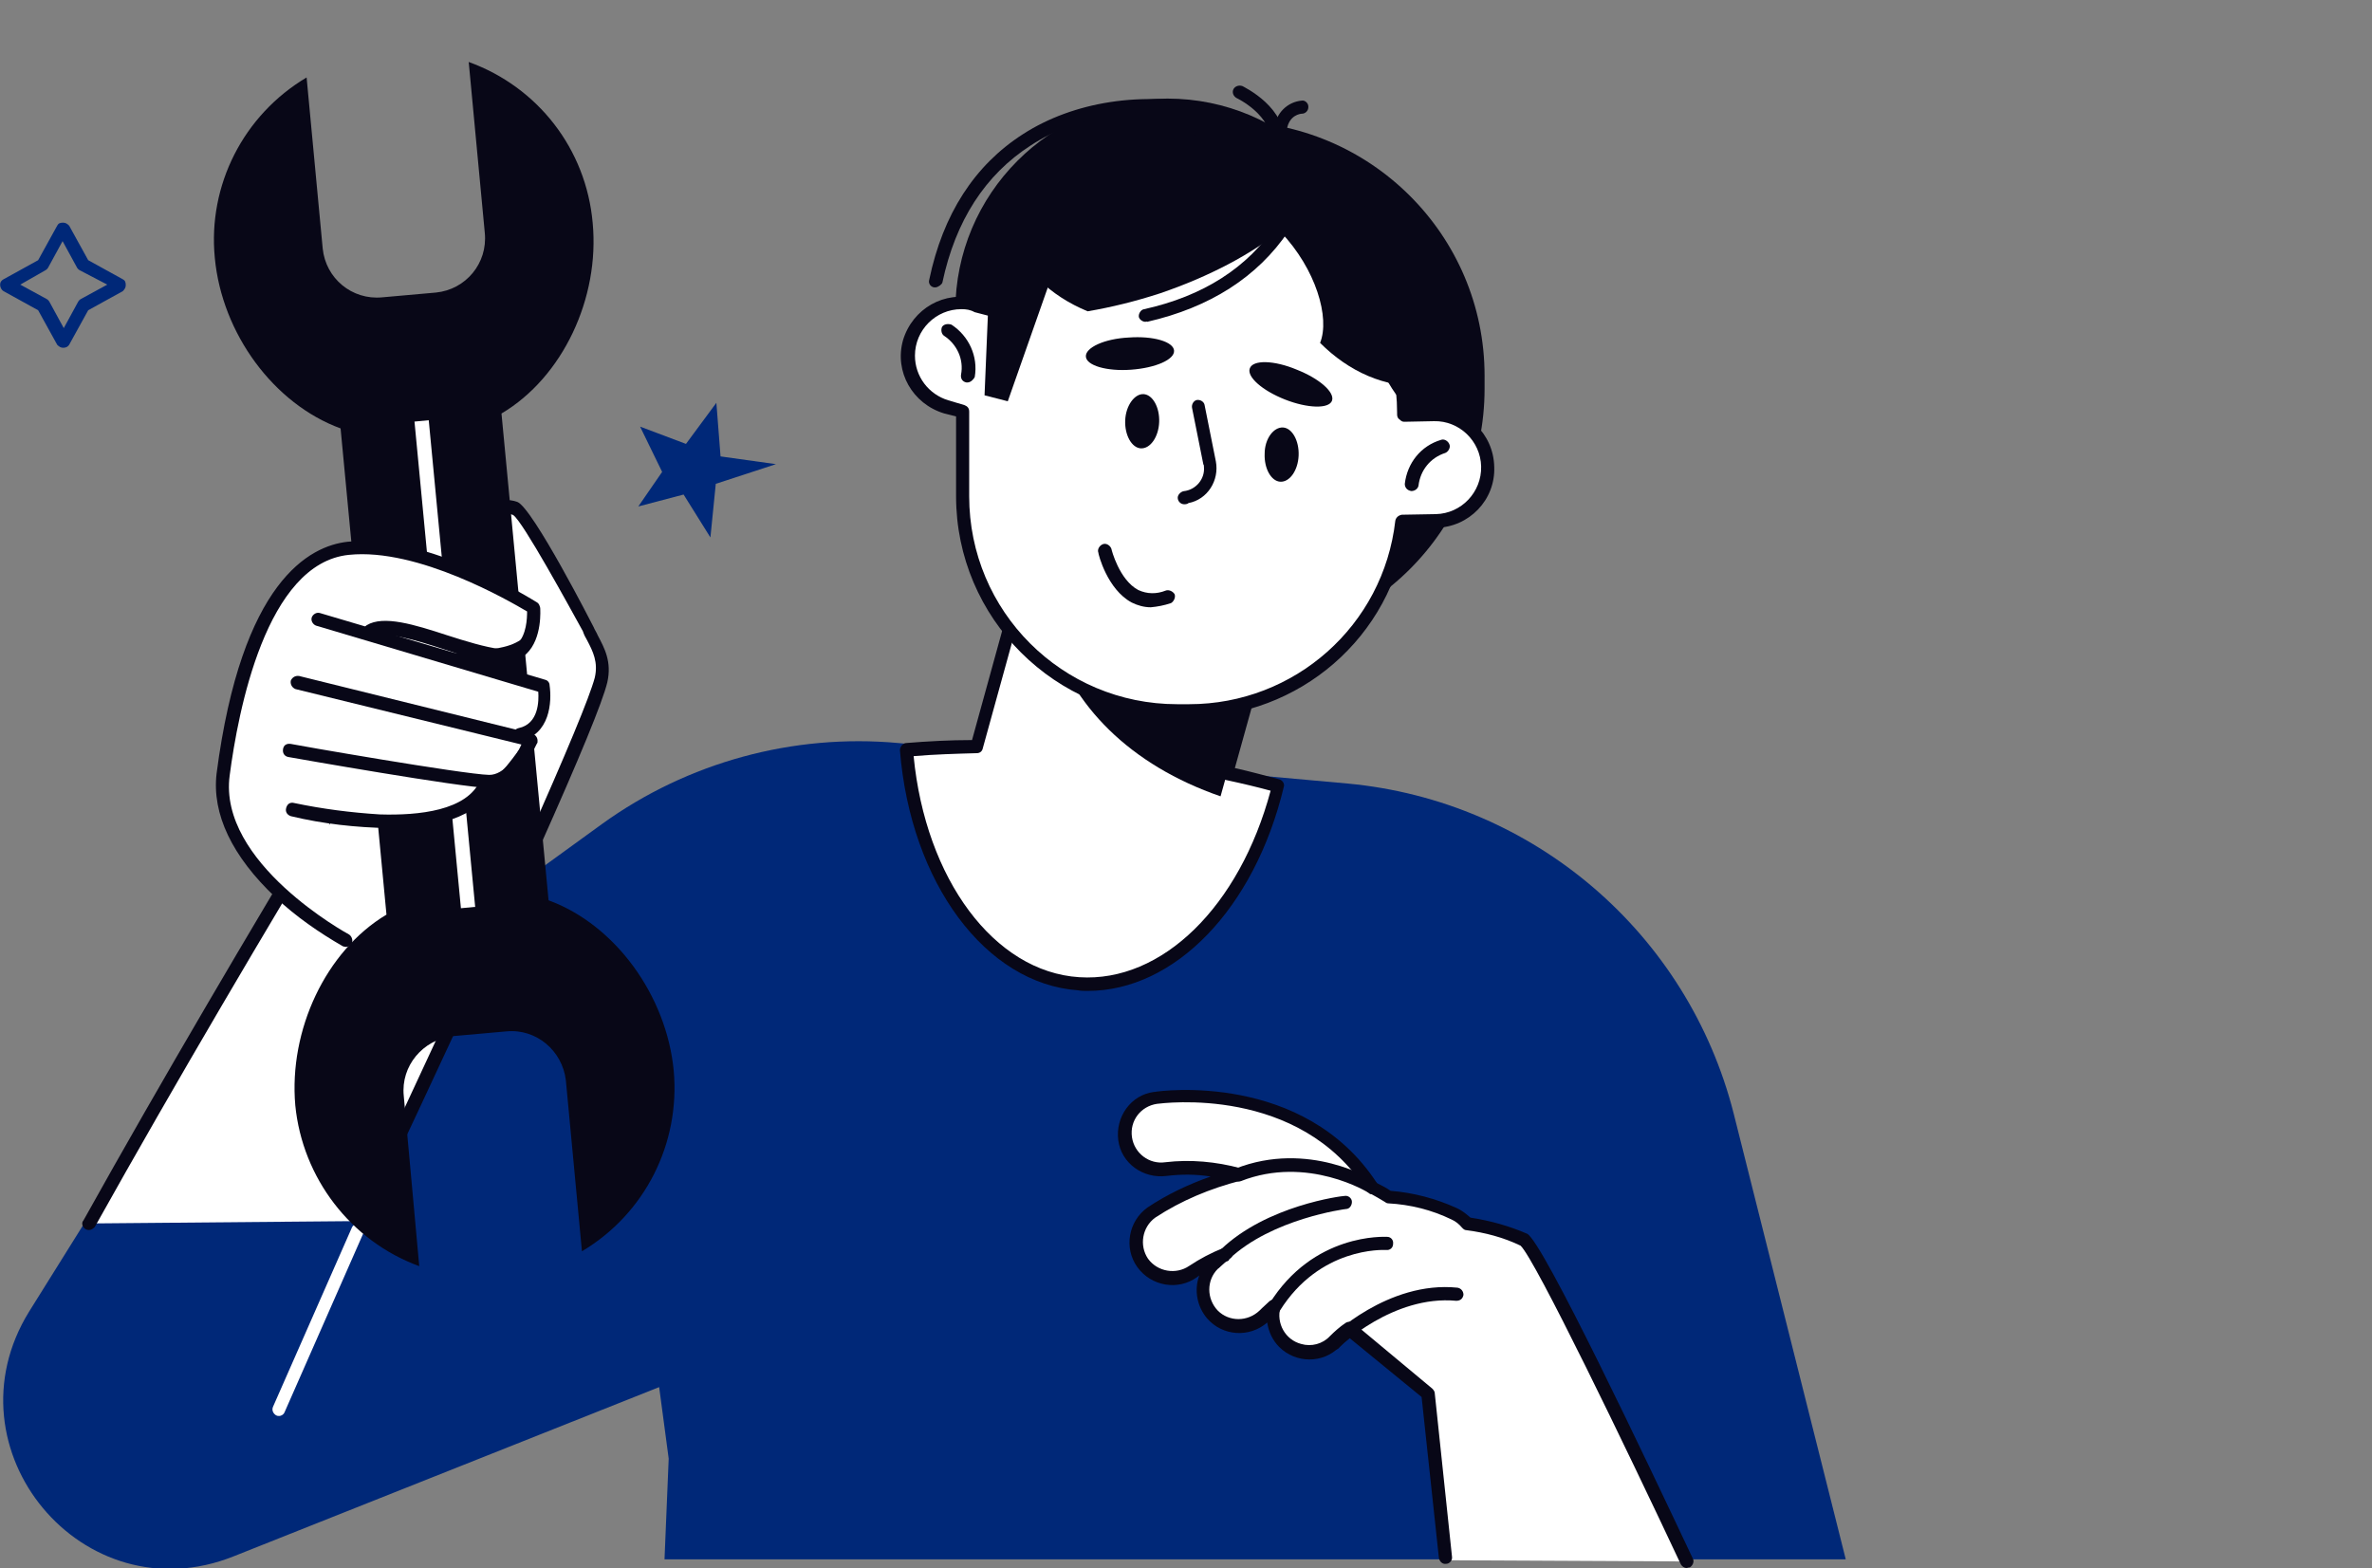 <?xml version="1.0" encoding="UTF-8"?>
<svg xmlns="http://www.w3.org/2000/svg" xmlns:xlink="http://www.w3.org/1999/xlink" version="1.1" id="_x3C_Layer_x3E_" x="0px" y="0px" width="398px" height="263.2px" viewBox="0 0 398 263.2" style="enable-background:new 0 0 398 263.2;" xml:space="preserve">
<rect x="0" y="0" width="398" height="263.2" fill="#808080" stroke="none"/>
<style type="text/css">
	.st0{fill:#002878;}
	.st1{fill:#FFFFFF;}
	.st2{fill:#080717;}
</style>
<g id="Gruppe_605" transform="translate(0)">
	<g id="Gruppe_587">
		<path id="Pfad_596" class="st0" d="M101,138.3L18.7,198L4.9,220.1c-14.3,23.1,9,51.2,34.3,41.1l71.4-28.4l1.6,12l-0.7,16.9h198.2    l-18.8-74.8c-7.7-30.3-33.6-52.5-64.8-55.4l-75.4-6.8C133.1,123.1,115.4,127.9,101,138.3z"></path>
		<g id="Gruppe_577" transform="translate(17.697 94.533)">
			<g id="Gruppe_576">
				<path id="Pfad_597" class="st1" d="M42.7,110.4c18.6-39.7,38.6-82.8,40.5-90.6c0.9-3.8-0.9-5.9-2.2-8.5      C79.6,8.4,70.6-8.5,68.8-9.2C61.6-11.9,59,6.5,59,6.5S25.1,60.8-2.8,110.8L42.7,110.4z"></path>
				<path id="Pfad_598" class="st2" d="M-2.8,111.9c-0.6,0-1.1-0.5-1.1-1.1c0-0.2,0.1-0.4,0.2-0.5C23,62.4,55.8,9.7,57.9,6      c0.4-2.1,2.2-13.1,6.9-15.9c1.3-0.8,2.9-0.9,4.3-0.4c2.6,1,12.7,20.8,12.8,21c0.2,0.5,0.5,0.9,0.7,1.4c1.1,2.1,2.4,4.4,1.6,7.9      c-1.6,6.6-15.3,37.2-40.6,90.8c-0.3,0.5-0.9,0.8-1.5,0.5c-0.5-0.3-0.8-0.9-0.5-1.5c0,0,0,0,0-0.1c24.9-52.8,38.8-84.1,40.5-90.5      c0.6-2.6-0.3-4.4-1.3-6.3c-0.3-0.5-0.5-0.9-0.7-1.5C78,7.6,70-7.1,68.4-8.1c-0.7-0.3-1.6-0.2-2.3,0.2c-3.5,2-5.5,11.2-5.9,14.5      c0,0.2-0.1,0.3-0.2,0.5C59.7,7.6,25.8,62-1.8,111.4C-2.1,111.7-2.4,111.9-2.8,111.9z"></path>
			</g>
		</g>
		<path id="Pfad_599" class="st0" d="M107.4,71.6l7.7,2.9l5.1-6.9l0.7,9l9.3,1.3l-10.1,3.3l-0.9,9l-4.5-7.2l-7.6,2l4-5.8L107.4,71.6    z"></path>
		<g id="Gruppe_578" transform="translate(0 34.368)">
			<path id="Pfad_600" class="st0" d="M10.6,24c-0.4,0-0.7-0.2-1-0.5l-3.2-5.8l-5.8-3.2c-0.5-0.3-0.7-1-0.5-1.5     c0.1-0.2,0.3-0.4,0.5-0.5l5.8-3.2l3.2-5.8c0.2-0.4,0.5-0.5,1-0.5l0,0c0.4,0,0.7,0.2,1,0.5l3.2,5.8l5.8,3.2c0.4,0.2,0.5,0.5,0.5,1     c0,0.4-0.2,0.7-0.5,1l-5.8,3.2l-3.2,5.8C11.4,23.8,11.1,24,10.6,24z M3.4,13.4l4.4,2.4c0.2,0.1,0.4,0.3,0.5,0.5l2.4,4.4l2.4-4.4     c0.1-0.2,0.3-0.4,0.5-0.5l4.4-2.4L13.4,11c-0.2-0.1-0.4-0.3-0.5-0.5l-2.4-4.4l-2.4,4.4c-0.1,0.2-0.3,0.4-0.5,0.5L3.4,13.4z"></path>
		</g>
		<g id="Gruppe_579" transform="translate(58.736 250.541)">
			<path id="Pfad_601" class="st1" d="M-11.9-12.9c-0.2,0-0.3,0-0.5-0.1c-0.5-0.3-0.8-0.9-0.5-1.5l0,0l13.2-30     C0.5-45,1.1-45.3,1.7-45c0.5,0.3,0.8,0.9,0.5,1.5l0,0l-13.2,30C-11.1-13.2-11.5-12.9-11.9-12.9z"></path>
		</g>
		<g id="Gruppe_581" transform="translate(46.146)">
			<path id="Pfad_602" class="st2" d="M14.4,108.2l4.3,45.3c-10.2,6.1-16.4,19.4-15.3,32c1.2,12.2,9.3,22.8,20.8,27l-2.6-28.6     c-0.5-5,3.2-9.4,8.2-10l9-0.8c5-0.5,9.4,3.2,10,8.2l2.7,28.7c10.6-6.3,16.5-18.1,15.4-30.3c-1.2-12.6-9.8-24.5-21-28.6l-4.3-45.3     L14.4,108.2z"></path>
			<path id="Pfad_603" class="st2" d="M15.3,117.2L11,71.9C-0.2,67.8-8.9,56-10.1,43.3c-1.2-12.2,4.8-24,15.4-30.3l2.7,28.7     c0.5,5,4.9,8.7,10,8.2l0,0l9-0.8c5-0.5,8.7-4.9,8.2-10l0,0l-2.7-28.7c11.6,4.2,19.7,14.6,20.8,27c1.2,12.6-5,25.9-15.3,32     l4.3,45.3L15.3,117.2z"></path>
			<g id="Gruppe_580" transform="translate(43.195 77.264)">
				
					<rect id="Rechteck_49" x="-15.9" y="-6.8" transform="matrix(0.996 -9.499235e-02 9.499235e-02 0.996 -3.31 -1.247)" class="st1" width="2.4" height="82"></rect>
			</g>
		</g>
		<g id="Gruppe_586" transform="translate(46.542 103.321)">
			<path id="Pfad_604" class="st1" d="M19.3,35.2L8.7,34.1L8.5,53.6c0,0-18.9-11.8-17.5-27s8.1-37.6,21-37.9     C24.9-11.7,43.1-1.2,43.1-1.2s1.2,5.3-5.8,6.6c-3.7,0.7-7.6,1.1-11.4,0.9L44.4,12c0,0-0.2,5.6-3.1,9.5     C38.3,25.5,33.1,33.9,19.3,35.2z"></path>
			<g id="Gruppe_582">
				<path id="Pfad_605" class="st2" d="M11.5,55.6c-0.2,0-0.4-0.1-0.5-0.1c-4-2.3-7.9-5-11.3-8.2c-7.3-6.9-10.7-14-9.9-20.8      C-6-5.8,5.4-11.7,11.8-12.4c13.5-1.4,31.1,9.8,31.8,10.2C43.9-2,44-1.7,44.1-1.3c0,0.2,0.4,5.1-2.3,7.7c-1.3,1.2-3,1.7-4.8,1.6      c-2.6-0.3-6-1.3-9.2-2.4c-4.6-1.5-9.8-3.1-11.7-1.9C15.6,4,15,3.8,14.6,3.2c-0.4-0.5-0.2-1.2,0.4-1.6l0,0      c2.8-1.7,8-0.1,13.5,1.7c3.1,1,6.4,2,8.8,2.3c1.1,0.2,2.2-0.2,3-0.9c1.5-1.5,1.6-4.2,1.6-5.4C39-2.4,23.6-11.4,12-10.2      C-1.9-8.8-6.6,16.1-8,26.8C-10,41.5,11.8,53.4,12,53.5c0.5,0.3,0.7,1,0.5,1.5C12.2,55.4,11.9,55.6,11.5,55.6z"></path>
			</g>
			<g id="Gruppe_583" transform="translate(20.574 15.375)">
				<path id="Pfad_606" class="st2" d="M20.1,5.7c-0.6,0-1.1-0.5-1.1-1.1c0-0.5,0.4-1,0.9-1.1c3.4-0.7,3.4-4.6,3.3-6.1l-37.3-11.1      c-0.5-0.2-0.9-0.8-0.7-1.4c0.2-0.5,0.8-0.9,1.4-0.7l0,0L24.4-4.6c0.4,0.1,0.7,0.5,0.7,0.9C25.5-0.9,25.2,4.6,20.1,5.7      C20.2,5.7,20.2,5.7,20.1,5.7z"></path>
			</g>
			<g id="Gruppe_584" transform="translate(14.444 29.129)">
				<path id="Pfad_607" class="st2" d="M21.1-0.2L21.1-0.2c-4.8-0.1-32.6-5-33.7-5.2c-0.6-0.1-1-0.6-0.9-1.3s0.6-1,1.3-0.9      c0.3,0.1,28.9,5.1,33.3,5.2c2.5,0,4.5-3,5.4-5.1l-37.9-9.3c-0.5-0.2-0.9-0.7-0.8-1.4c0.2-0.5,0.7-0.9,1.4-0.8l39.2,9.7      c0.5,0.2,0.9,0.7,0.8,1.4v0.1C28.9-7.6,26.3-0.2,21.1-0.2z"></path>
			</g>
			<g id="Gruppe_585" transform="translate(15.079 50.661)">
				<path id="Pfad_608" class="st2" d="M3.7-15c-5.6-0.1-11.1-0.7-16.5-2c-0.6-0.2-1-0.7-0.8-1.4s0.7-1,1.4-0.8      c4.8,1,9.5,1.6,14.3,1.9c6.5,0.2,14.7-0.6,16.9-5.8c0.2-0.5,0.8-0.8,1.5-0.6c0.5,0.2,0.8,0.8,0.6,1.5c0,0,0,0,0,0.1      C18.6-16.6,11.1-15,3.7-15z"></path>
			</g>
		</g>
	</g>
	<g id="Gruppe_598" transform="translate(193.998 5.046)">
		<g id="Gruppe_588" transform="translate(0 101.559)">
			<path id="Pfad_609" class="st1" d="M11.9,23.2L18.6-1l-40.2-11.1l-8.5,30.9c-3.9,0-7.9,0.2-11.8,0.5     c1.7,21.5,13.4,38.2,28.9,39.3c15,1,28.6-13.2,33.5-33.3C17.7,24.5,14.9,23.8,11.9,23.2z"></path>
			<path id="Pfad_610" class="st2" d="M-11.5,59.7c-0.5,0-1.1,0-1.6-0.1c-15.5-1.1-28.1-18-29.9-40.3c0-0.3,0.1-0.5,0.3-0.8     c0.2-0.2,0.5-0.4,0.7-0.4c3.7-0.3,7.4-0.5,11.1-0.5l8.3-30.1c0.1-0.3,0.3-0.5,0.5-0.6c0.3-0.2,0.5-0.2,0.8-0.1L18.9-2.1     c0.5,0.2,0.9,0.7,0.7,1.4l-6.4,23c2.7,0.6,5.2,1.3,7.5,1.9c0.5,0.2,0.9,0.7,0.7,1.3C16.5,45.9,3.1,59.7-11.5,59.7z M-40.7,20.3     c2,20.6,13.5,36.2,27.8,37.1C1,58.3,14,45.5,19.2,26.1c-2.2-0.6-4.7-1.2-7.5-1.8c-0.6-0.1-1-0.7-0.8-1.3c0,0,0,0,0-0.1l6.4-23.1     l-38.2-10.5L-29.1,19c-0.1,0.5-0.5,0.8-1,0.8C-33.7,19.9-37.2,20-40.7,20.3L-40.7,20.3z"></path>
		</g>
		<path id="Pfad_611" class="st2" d="M10.8,128.6l7.8-28l-25.6-7l-10.8,7.3C-14.4,113.3-4.3,123.4,10.8,128.6z"></path>
		<path id="Pfad_612" class="st2" d="M12.3,103L12.3,103c23.6,0,42.8-19.1,42.8-42.8l0,0V58c0-23.6-19.2-42.7-42.8-42.7l0,0l0,0    c-23.6,0-42.8,19.1-42.8,42.7l0,0v2.3C-30.5,83.9-11.3,103,12.3,103z"></path>
		<path id="Pfad_613" class="st2" d="M1.9,90L1.9,90c19.7,0,35.6-16,35.6-35.6l0,0v-7.3c0-19.7-16-35.6-35.6-35.6l0,0l0,0    c-19.7,0-35.6,16-35.6,35.6l0,0v7.3C-33.8,74.1-17.8,90,1.9,90L1.9,90z"></path>
		<g id="Gruppe_589" transform="translate(6.323 2.784)">
			<path id="Pfad_614" class="st2" d="M-43.3,40.4c-0.1,0-0.2,0-0.3,0c-0.6-0.1-1-0.7-0.8-1.3c2.3-11,7.6-19.2,15.7-24.4     c8.5-5.5,20.2-7.3,31.2-4.8C3,10,3.4,10.6,3.3,11.2C3.1,11.8,2.5,12.1,2,12c-10.4-2.3-21.5-0.6-29.4,4.6     c-7.6,4.9-12.6,12.6-14.8,23C-42.3,39.9-42.8,40.3-43.3,40.4z"></path>
		</g>
		<g id="Gruppe_590" transform="translate(0.423 23.24)">
			<path id="Pfad_615" class="st1" d="M46.3,41.4l-5,0.1v-0.3c0-19.9-16.2-36-36-36h-2c-13,0-25,7-31.4,18.4l-2.3-0.6     c-4.8-1.4-9.7,1.4-11.1,6s1.3,9.6,5.9,11.1l2.7,0.8c0,0.2,0,0.3,0,0.5v13.8c0,19.9,16.2,36,36,36h2c18.3,0,33.6-13.6,35.7-31.8     l5.7-0.1c4.9-0.1,8.9-4.1,8.8-9C55.2,45.3,51.2,41.3,46.3,41.4L46.3,41.4L46.3,41.4z"></path>
			<path id="Pfad_616" class="st2" d="M5.1,92.1h-2C-17.3,92.1-34,75.5-34,55V41.6l-2-0.5c-5.3-1.6-8.4-7-6.9-12.3     c1.6-5.3,7-8.4,12.3-6.9c0.1,0,0.1,0,0.2,0.1l1.5,0.5C-22.1,11-9.9,4.1,3.1,4.1h2c20.2,0,36.6,16.1,37.1,36.3l3.9-0.1     c5.5-0.2,10.1,4.2,10.2,9.8c0.2,5.5-4.2,10.1-9.8,10.2c-0.1,0-0.1,0-0.2,0l-4.7,0.1C39.2,78.6,23.6,92.1,5.1,92.1z M-33.1,23.6     c-4.3,0-7.8,3.5-7.8,7.8c0,3.5,2.3,6.5,5.6,7.5l2.7,0.8c0.5,0.2,0.8,0.5,0.8,1.1v0.5V55c0,19.3,15.6,34.9,34.9,34.9h2     c17.7,0,32.6-13.2,34.6-30.8c0.1-0.5,0.5-0.9,1.1-1l5.7-0.1c4.3-0.1,7.7-3.7,7.6-8c-0.1-4.3-3.7-7.7-7.9-7.6l0,0l-5,0.1     c-0.3,0-0.5-0.1-0.8-0.4C40.2,42,40,41.7,40,41.3v-0.3C40,21.8,24.4,6.2,5.1,6.2h-2c-12.6,0.2-24.2,6.9-30.4,18     c-0.3,0.5-0.8,0.6-1.3,0.5l-2.3-0.6C-31.6,23.7-32.3,23.6-33.1,23.6z"></path>
		</g>
		<path id="Pfad_617" class="st2" d="M43.5,64.4L43.5,64.4c-6.4-4.2-11.1-19.3-11.1-37.2l0,0C38.7,31.5,43.5,46.4,43.5,64.4z"></path>
		<g id="Gruppe_591" transform="translate(8.854 51.34)">
			<path id="Pfad_618" class="st2" d="M-40.5,7.8c-0.1,0-0.1,0-0.2,0c-0.6-0.1-1-0.6-0.9-1.3c0.5-2.6-0.7-5.1-2.8-6.5     c-0.5-0.3-0.6-1-0.4-1.5l0,0c0.3-0.5,1-0.6,1.6-0.4c2.9,1.9,4.5,5.3,3.9,8.8C-39.5,7.3-40,7.8-40.5,7.8z"></path>
		</g>
		<g id="Gruppe_592" transform="translate(108.914 76.369)">
			<path id="Pfad_619" class="st2" d="M-66.1,1L-66.1,1c-0.7-0.1-1.1-0.6-1.1-1.2l0,0c0.4-3.5,2.7-6.4,6.1-7.4     c0.5-0.2,1.2,0.2,1.4,0.8c0.2,0.5-0.2,1.2-0.7,1.4c-2.5,0.8-4.2,2.9-4.5,5.5C-65,0.6-65.5,1-66.1,1z"></path>
		</g>
		<path id="Pfad_620" class="st2" d="M15.7,56.8c-0.5,1.4,2.1,3.7,5.9,5.2s7.4,1.6,7.9,0.2c0.5-1.4-2.1-3.7-5.9-5.2    C19.8,55.4,16.2,55.3,15.7,56.8z"></path>
		<path id="Pfad_621" class="st2" d="M-11.8,54.8c0.1,1.5,3.5,2.5,7.6,2.2c4.1-0.3,7.3-1.7,7.2-3.2c-0.1-1.5-3.5-2.5-7.6-2.2    C-8.7,51.8-11.9,53.3-11.8,54.8z"></path>
		<g id="Gruppe_593" transform="translate(59.913 67.887)">
			<path id="Pfad_622" class="st2" d="M-55.2,11.7c-0.6,0-1.1-0.5-1.1-1.1c0-0.5,0.5-1,1-1.1c2-0.2,3.6-2,3.4-4.1     c0-0.1,0-0.3-0.1-0.4l-1.9-9.5c-0.1-0.6,0.3-1.2,0.8-1.3c0.6-0.1,1.2,0.3,1.3,0.8l0,0l1.9,9.5c0.6,3.2-1.4,6.4-4.6,7     C-54.6,11.6-54.8,11.7-55.2,11.7C-55.1,11.7-55.2,11.7-55.2,11.7z"></path>
		</g>
		<g id="Gruppe_594" transform="translate(42.689 98.974)">
			<path id="Pfad_623" class="st2" d="M-43.6-2.1c-1.1,0-2.2-0.3-3.2-0.8c-4.1-2.2-5.6-8.1-5.6-8.4c-0.2-0.5,0.2-1.2,0.8-1.4     c0.5-0.2,1.2,0.2,1.4,0.8l0,0c0,0.1,1.3,5.2,4.5,6.9c1.5,0.7,3.1,0.7,4.6,0.1c0.5-0.2,1.2,0.1,1.5,0.6c0.2,0.5-0.1,1.2-0.6,1.5     l0,0C-41.4-2.4-42.5-2.2-43.6-2.1z"></path>
		</g>
		<path id="Pfad_624" class="st2" d="M-7.3,20.9c-6.5,2.1-12.7,5.1-18.3,9c0.2,1.4,0.5,2.6,0.9,3.9c2,6.2,6.9,10.8,13.2,13.4    c4.1-0.7,8.1-1.7,12.1-3c16.8-5.7,28.6-15.4,26.4-21.8S9.4,15.3-7.3,20.9z"></path>
		<path id="Pfad_625" class="st2" d="M44.6,40.5c4.6,6.2,5.8,13,4.3,18.6c-1.3,0.4-2.6,0.5-4,0.6c-6.5,0.4-12.6-2.4-17.4-7.2    c1.7-4.2-0.7-12.4-6.6-18.6C9.1,21,31,22,44.6,40.5z"></path>
		<path id="Pfad_626" class="st2" d="M-5.2,65.5c-0.1,2.5,1.1,4.6,2.6,4.7c1.6,0.1,3-1.9,3.1-4.4c0.1-2.5-1.1-4.6-2.6-4.7    S-5.1,63-5.2,65.5z"></path>
		<path id="Pfad_627" class="st2" d="M18.2,71.1c-0.1,2.5,1.1,4.6,2.6,4.7c1.6,0.1,3-1.9,3.1-4.4c0.1-2.5-1.1-4.6-2.6-4.7    C19.7,66.6,18.2,68.6,18.2,71.1z"></path>
		<g id="Gruppe_595" transform="translate(71.773)">
			<path id="Pfad_628" class="st2" d="M-51.4,20.5L-51.4,20.5c-0.6,0-1.1-0.5-1.1-1.2c0.4-5-5.8-7.9-5.8-7.9     c-0.5-0.3-0.8-0.9-0.5-1.5c0.3-0.5,0.9-0.7,1.5-0.5c0.3,0.2,7.6,3.6,7.1,10.1C-50.3,20-50.7,20.5-51.4,20.5z"></path>
		</g>
		<g id="Gruppe_596" transform="translate(80.731 3.34)">
			<path id="Pfad_629" class="st2" d="M-59.8,14.3c-0.1,0-0.1,0-0.2,0c-0.6-0.1-1-0.6-0.9-1.3l0,0c0.3-2.4,2.2-4.3,4.6-4.5     c0.5-0.1,1.1,0.4,1.1,1v0.1c0,0.6-0.5,1.1-1.1,1.1l0,0c-0.2,0-2.1,0.2-2.5,2.6C-58.8,13.9-59.3,14.3-59.8,14.3z"></path>
		</g>
		<g id="Gruppe_597" transform="translate(51.593 29.263)">
			<path id="Pfad_630" class="st2" d="M-53.4,19.7c-0.5,0-1-0.4-1.1-0.8c-0.1-0.5,0.3-1.2,0.8-1.3l0,0c10-2.2,17.5-7,22.3-14.3     c0.4-0.5,1-0.6,1.6-0.4c0.5,0.4,0.6,1,0.4,1.6l0,0c-5.2,7.7-13.2,12.8-23.7,15.2C-53.2,19.6-53.3,19.7-53.4,19.7z"></path>
		</g>
		<path id="Pfad_631" class="st2" d="M-27.8,37.3l-1,24l3.9,1l9.7-27.6L-27.8,37.3z"></path>
	</g>
	<g id="Gruppe_604" transform="translate(241.034 221.558)">
		<g id="Gruppe_599">
			<path id="Pfad_632" class="st1" d="M42,40.5c0,0-24.7-52.8-27.2-54c-3-1.4-6.3-2.3-9.6-2.7C4.6-17,3.8-17.7,2.9-18     c-3.5-1.6-7.1-2.6-11-2.8c-0.9-0.5-1.8-1-2.6-1.5c-11.8-18.3-35.5-15.2-36.5-15c-3.3,0.4-5.7,3.4-5.3,6.8     c0.4,3.3,3.4,5.7,6.8,5.3c0.1,0,0.2,0,0.3,0c4.1-0.5,8.2-0.1,12.2,1c-5.2,1.3-10.1,3.4-14.6,6.4c-2.6,2-3.2,5.8-1.2,8.5     c1.9,2.6,5.5,3.2,8.2,1.5c1.7-1.2,3.6-2.1,5.5-2.9c-1.2,1-1.9,1.7-2,1.8c-2.3,2.5-2.1,6.3,0.3,8.6c2.3,2.2,5.9,2.2,8.2,0     c0.1-0.1,0.7-0.6,1.6-1.5c-0.9,3.2,1,6.6,4.2,7.4c0.5,0.2,1.1,0.2,1.6,0.2c1.6,0,3.2-0.6,4.3-1.7c0.8-0.7,1.6-1.5,2.6-2.1     l13.2,10.8l2.9,27.5L42,40.5z"></path>
			<path id="Pfad_633" class="st2" d="M42,41.6c-0.5,0-0.8-0.3-1-0.6c-9.2-19.6-24.5-51.3-26.9-53.5c-2.9-1.4-6-2.2-9.1-2.6     c-0.3,0-0.5-0.2-0.7-0.4c-0.5-0.6-1.1-1.1-1.8-1.4c-3.3-1.6-6.9-2.5-10.6-2.7c-0.2,0-0.4-0.1-0.5-0.2c-0.8-0.5-1.7-1-2.6-1.5     c-0.2-0.1-0.4-0.2-0.5-0.4C-23-39.5-46-36.4-46.9-36.3c-2.7,0.4-4.6,2.8-4.2,5.6l0,0c0.4,2.7,2.9,4.6,5.6,4.2l0,0     c4.2-0.5,8.5-0.1,12.6,1c0.5,0.1,0.8,0.5,0.8,1.1s-0.4,0.9-0.8,1c-5,1.3-9.9,3.3-14.3,6.2c-2.2,1.6-2.7,4.7-1.2,6.9     c1.6,2.2,4.7,2.7,6.9,1.2c1.8-1.2,3.7-2.2,5.7-3c0.5-0.3,1.2,0,1.5,0.5c0.2,0.5,0.1,1-0.4,1.3c-1.3,1-1.9,1.7-2,1.7     c-1.9,1.9-1.9,5,0,7c1.9,1.9,5,1.9,7,0c0.1-0.1,0.6-0.6,1.7-1.6c0.4-0.3,0.9-0.4,1.3-0.1c0.4,0.3,0.5,0.7,0.5,1.2     c-0.7,2.6,0.8,5.4,3.5,6.1c1.7,0.5,3.6,0,4.8-1.3c0.8-0.8,1.7-1.6,2.6-2.2c0.4-0.3,1-0.3,1.4,0l13.2,11c0.2,0.2,0.4,0.5,0.4,0.7     l2.9,27.5c0.1,0.6-0.4,1.2-1,1.2c-0.6,0.1-1.1-0.4-1.2-1l-2.9-27l-12.1-9.9c-0.6,0.5-1.2,1-1.7,1.5c-2.7,2.8-7.3,2.8-10.1,0     c-1.1-1.1-1.8-2.6-2-4.1c-3,2.6-7.5,2.3-10.1-0.7c-1.7-2-2.2-4.8-1.3-7.2c-0.1,0.1-0.3,0.2-0.4,0.3c-3.2,2.3-7.7,1.5-10-1.7     c-2.3-3.2-1.5-7.7,1.7-10l0,0c3.3-2.2,6.9-3.9,10.6-5.2c-2.5-0.4-4.9-0.4-7.4-0.1c-3.9,0.5-7.6-2.1-8.1-6s2.1-7.6,6-8.1h0.1     c1-0.2,25.1-3.4,37.3,15.3c0.8,0.4,1.6,0.8,2.3,1.3c3.8,0.3,7.6,1.3,11.1,2.9c0.9,0.4,1.6,1,2.3,1.6c3.3,0.5,6.5,1.4,9.5,2.7     c2.6,1.2,20.3,38.6,27.8,54.5c0.3,0.5,0,1.2-0.5,1.5C42.2,41.5,42.1,41.6,42,41.6z"></path>
		</g>
		<g id="Gruppe_600" transform="translate(21.806 23.152)">
			<path id="Pfad_634" class="st1" d="M-37-42.8c0,0-12.7,1.5-20.2,8.7L-37-42.8z"></path>
			<path id="Pfad_635" class="st2" d="M-57.2-33c-0.3,0-0.5-0.1-0.8-0.4c-0.5-0.5-0.4-1.1,0-1.6c7.7-7.4,20.3-9,20.8-9     c0.6-0.1,1.2,0.4,1.2,1s-0.4,1.2-1,1.2c-0.1,0-12.4,1.6-19.6,8.4C-56.6-33.1-56.9-33-57.2-33z"></path>
		</g>
		<g id="Gruppe_601" transform="translate(24.563 14.874)">
			<path id="Pfad_636" class="st1" d="M-35.4-37.2c0,0-10.7-6.8-22.5-2.1L-35.4-37.2z"></path>
			<path id="Pfad_637" class="st2" d="M-35.4-36c-0.2,0-0.5-0.1-0.5-0.2c-0.1-0.1-10.3-6.4-21.5-2c-0.5,0.2-1.2-0.1-1.5-0.6     c-0.2-0.5,0.1-1.2,0.6-1.5l0,0c12.2-4.8,23,1.8,23.5,2.2c0.5,0.4,0.6,1,0.4,1.6C-34.5-36.3-34.9-36-35.4-36z"></path>
		</g>
		<g id="Gruppe_602" transform="translate(32.313 31.922)">
			<path id="Pfad_638" class="st1" d="M-40.7-44.7c-7.8,0-14.9,4.1-18.8,10.8L-40.7-44.7z"></path>
			<path id="Pfad_639" class="st2" d="M-59.5-32.8c-0.2,0-0.4-0.1-0.5-0.2c-0.5-0.4-0.6-1-0.4-1.6c7.4-12,19.4-11.3,19.8-11.3     c0.6,0,1.1,0.5,1,1.2c0,0.6-0.5,1.1-1.2,1c-0.5,0-11.1-0.5-17.8,10.2C-58.8-33-59.1-32.8-59.5-32.8z"></path>
		</g>
		<g id="Gruppe_603" transform="translate(45.323 42.855)">
			<path id="Pfad_640" class="st2" d="M-62.4-37.9c-0.3,0-0.5-0.1-0.8-0.4c-0.5-0.5-0.5-1.1,0-1.6l0,0c0.1-0.1,9.7-9.6,21.4-8.4     c0.6,0.1,1,0.6,1,1.2c-0.1,0.6-0.5,1-1.2,1c-10.6-1-19.6,7.7-19.6,7.8C-61.8-38-62.1-37.9-62.4-37.9z"></path>
		</g>
	</g>
</g>
</svg>

